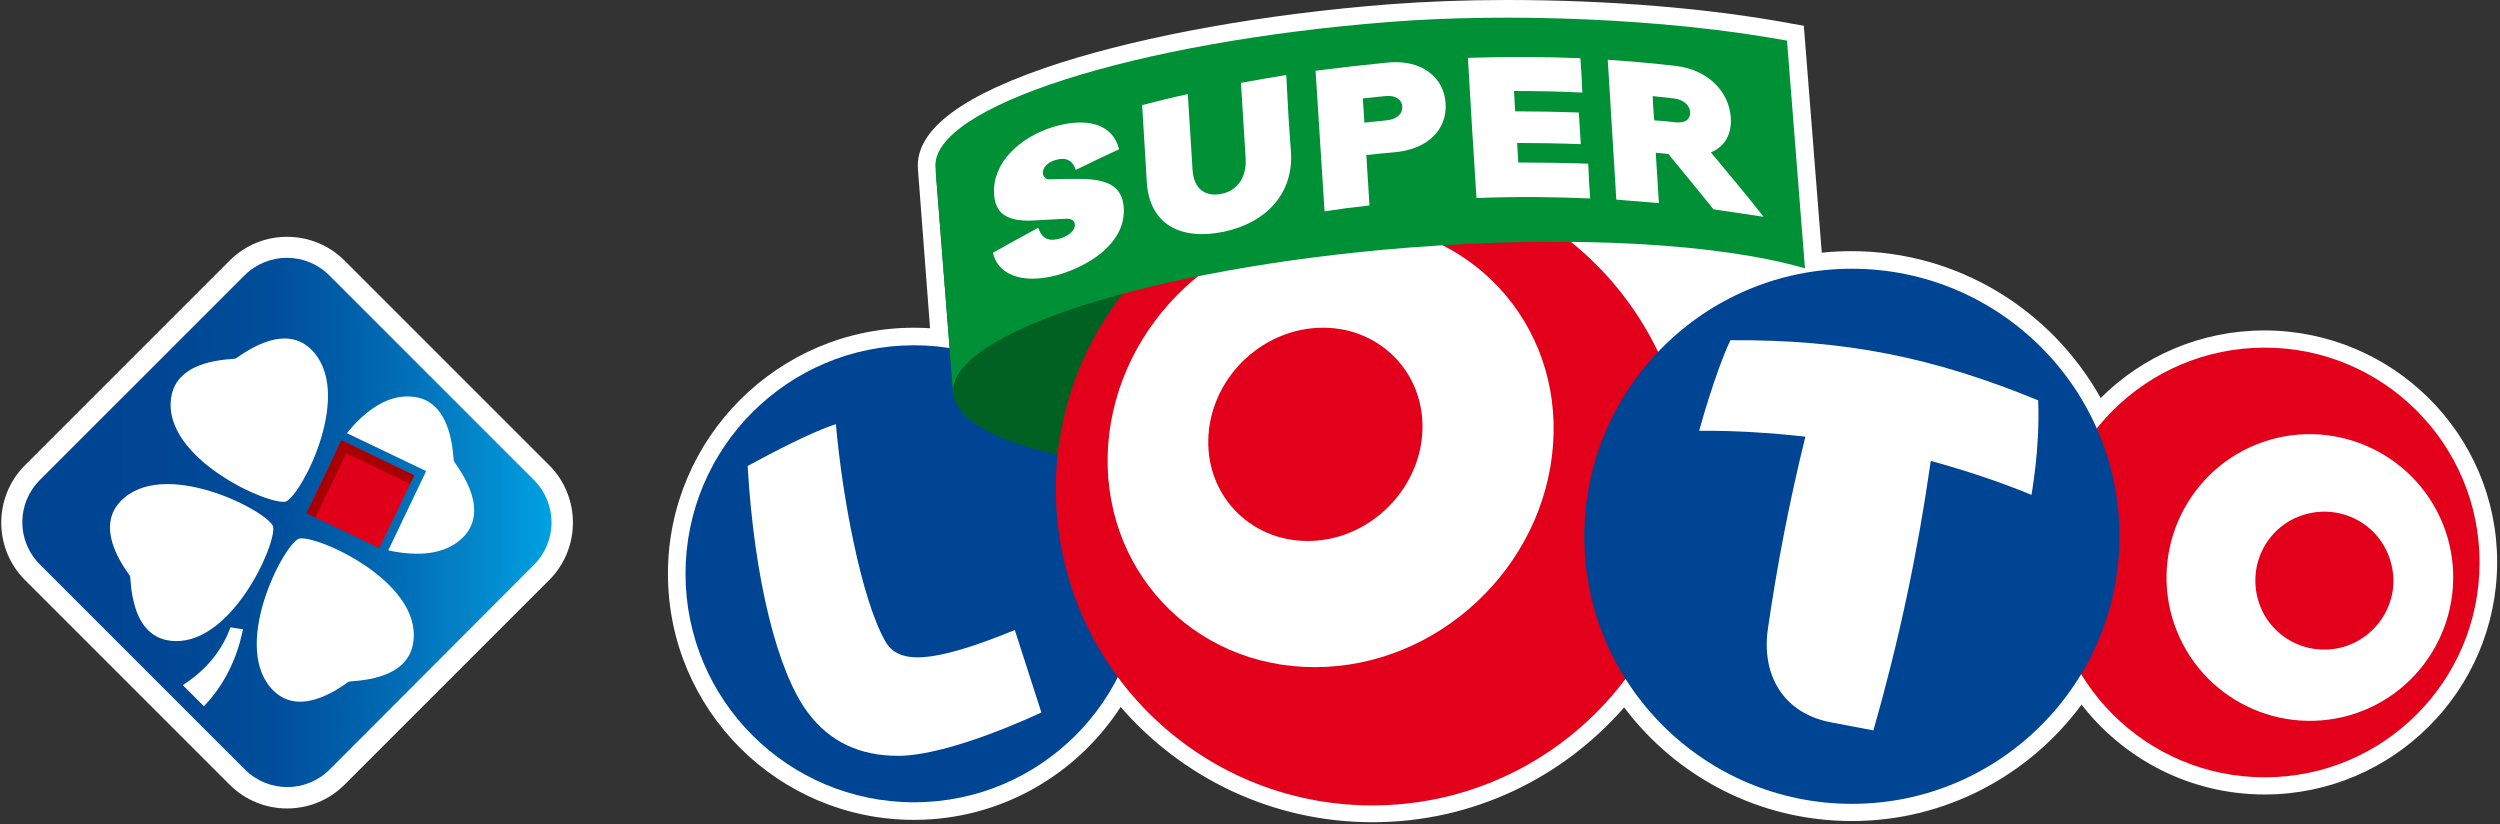 <?xml version="1.0" encoding="UTF-8"?>
<svg width="91px" height="30px" viewBox="0 0 91 30" version="1.1" xmlns="http://www.w3.org/2000/svg" xmlns:xlink="http://www.w3.org/1999/xlink">
    <rect x="0" y="0" width="91" height="30" fill="#333333" stroke="none"/>
    <!-- Generator: Sketch 55.2 (78181) - https://sketchapp.com -->
    <title>Logo/Loto/Nouveau Super Loto</title>
    <desc>Created with Sketch.</desc>
    <defs>
        <radialGradient cx="-293.398%" cy="1685.542%" fx="-293.398%" fy="1685.542%" r="2776.712%" gradientTransform="translate(-2.934,16.855),scale(0.917,1),rotate(-76.532),translate(2.934,-16.855)" id="radialGradient-1">
            <stop stop-color="#000000" offset="16.37%"></stop>
            <stop stop-color="#181818" offset="21.07%"></stop>
            <stop stop-color="#555555" offset="31%"></stop>
            <stop stop-color="#B6B6B6" offset="45.2%"></stop>
            <stop stop-color="#FFFFFF" offset="55.38%"></stop>
        </radialGradient>
        <linearGradient x1="98.232%" y1="50.007%" x2="-2.353%" y2="50.007%" id="linearGradient-2">
            <stop stop-color="#00A0E1" offset="0%"></stop>
            <stop stop-color="#009EDF" offset="1%"></stop>
            <stop stop-color="#0381C6" offset="16%"></stop>
            <stop stop-color="#0064AE" offset="33%"></stop>
            <stop stop-color="#004E9B" offset="50.08%"></stop>
            <stop stop-color="#004694" offset="71%"></stop>
            <stop stop-color="#004492" offset="100%"></stop>
        </linearGradient>
    </defs>
    <g id="Logo/Loto/Nouveau-Super-Loto" stroke="none" stroke-width="1" fill="none" fill-rule="evenodd">
        <g id="SUPER_LOTO_LOTO_RVB" transform="translate(-0, 0)" fill-rule="nonzero">
            <g id="Group">
                <g transform="translate(24.313, 0)">
                    <path d="M21.654,18.427 C16.052,18.427 9.995,17.488 9.782,14.872 L9.739,14.36 L9.725,14.36 L9.1,6.156 C8.986,4.72 10.735,3.427 14.275,2.289 C17.445,1.28 21.711,0.512 26.261,0.156 C27.569,0.057 29.019,-7.10542736e-15 30.54,-7.10542736e-15 C34.223,-7.10542736e-15 37.891,0.299 40.863,0.853 L41.346,0.938 L42.114,10.649 L41.218,10.393 C39.128,9.796 40.607,13.081 36.938,13.081 C36.867,13.081 32.147,9.455 32.076,9.455 L32.445,14.19 C32.474,14.573 32.602,14.9 32.73,15.227 C32.915,15.711 33.128,16.251 32.801,16.791 C32.275,17.63 30.611,17.9 26.19,18.242 C24.64,18.37 23.118,18.427 21.654,18.427 C21.654,18.427 21.654,18.427 21.654,18.427 Z" id="Path" fill="#FFFFFF"></path>
                    <g transform="translate(0, 4.976)">
                        <path d="M58.109,7.052 C55.791,7.052 53.673,7.991 52.152,9.512 C50.374,6.327 46.976,4.166 43.081,4.166 C40.436,4.166 38.033,5.161 36.199,6.782 C34.109,3.114 30.156,0.64 25.635,0.64 C20.374,0.64 15.896,3.995 14.204,8.673 C12.725,7.592 10.919,6.953 8.957,6.953 C4.024,6.953 1.13686838e-13,10.962 1.13686838e-13,15.91 C1.13686838e-13,20.858 4.009,24.867 8.957,24.867 C12.1,24.867 14.872,23.232 16.479,20.758 C18.711,23.332 21.995,24.953 25.649,24.953 C29.303,24.953 32.573,23.332 34.806,20.773 C36.697,23.289 39.711,24.91 43.095,24.91 C46.521,24.91 49.564,23.232 51.455,20.673 C53.005,22.664 55.408,23.943 58.123,23.943 C62.787,23.943 66.583,20.147 66.583,15.483 C66.583,10.82 62.773,7.052 58.109,7.052 Z" id="Path" fill="#FFFFFF"></path>
                        <g transform="translate(0.569, 0)">
                            <path d="M16.706,15.91 C16.706,20.502 12.981,24.227 8.389,24.227 C3.796,24.227 0.071,20.502 0.071,15.91 C0.071,11.318 3.796,7.592 8.389,7.592 C12.981,7.592 16.706,11.318 16.706,15.91 Z" id="Path" fill="#004494"></path>
                            <path d="M65.374,15.498 C65.374,19.82 61.877,23.318 57.555,23.318 C53.232,23.318 49.735,19.82 49.735,15.498 C49.735,11.175 53.232,7.678 57.555,7.678 C61.863,7.678 65.374,11.175 65.374,15.498 Z" id="Path" fill="#E2001A"></path>
                            <g transform="translate(9.1, 0)" id="Path">
                                <path d="M15.711,3.398 C7.223,4.066 0.242,3.37 0.071,1.18 L0.711,9.299 C0.882,11.502 7.905,12.739 16.408,12.071 C24.91,11.403 22.251,10.905 22.081,8.716 L21.398,0.043 C21.569,2.232 24.213,2.73 15.711,3.398 Z" fill="#006123"></path>
                                <path d="M27.498,12.81 C27.498,19.18 22.336,24.341 15.967,24.341 C9.597,24.341 4.45,19.18 4.45,12.81 C4.45,6.441 9.611,1.28 15.967,1.28 C22.336,1.28 27.498,6.441 27.498,12.81 Z" fill="#E2001A"></path>
                                <path d="M26.261,8.474 C26.161,8.573 26.062,8.687 25.962,8.787 C26.076,8.716 26.19,8.63 26.303,8.559 C26.289,8.545 26.275,8.502 26.261,8.474 Z" fill="url(#radialGradient-1)"></path>
                                <path d="M43.166,14.545 C43.166,19.919 38.801,24.284 33.427,24.284 C28.052,24.284 23.687,19.919 23.687,14.545 C23.687,9.171 28.052,4.806 33.427,4.806 C38.801,4.806 43.166,9.171 43.166,14.545 Z" fill="#004494"></path>
                            </g>
                            <path d="M12.057,17.957 C8.957,19.223 7.806,19.194 7.336,18.355 C6.469,16.82 5.773,13.095 5.545,10.464 C4.72,10.72 3.213,11.502 2.332,11.986 C2.573,16.095 3.412,19.479 4.521,20.957 C5.346,22.066 6.469,22.536 7.806,22.536 C9.725,22.536 13.024,20.957 13.024,20.957 L12.057,17.957 Z" id="Path" fill="#FFFFFF"></path>
                            <path d="M57.739,11.033 C54.967,11.844 53.389,14.744 54.185,17.502 C54.995,20.275 57.882,21.853 60.654,21.057 C63.427,20.246 65.005,17.346 64.209,14.588 C63.398,11.815 60.498,10.237 57.739,11.033 Z M60.427,18.569 C59.09,18.953 57.697,18.199 57.313,16.863 C56.929,15.526 57.682,14.133 59.019,13.749 C60.355,13.365 61.749,14.118 62.133,15.455 C62.531,16.777 61.763,18.171 60.427,18.569 Z" id="Shape" fill="#FFFFFF"></path>
                            <path d="M24.128,3.128 C19.664,3.128 15.782,6.754 15.455,11.218 C15.142,15.682 18.498,19.308 22.976,19.308 C27.455,19.308 31.322,15.682 31.649,11.218 C31.976,6.754 28.592,3.128 24.128,3.128 Z M22.72,14.716 C20.573,14.716 18.953,12.981 19.109,10.834 C19.265,8.687 21.128,6.953 23.275,6.953 C25.422,6.953 27.043,8.687 26.886,10.834 C26.73,12.967 24.867,14.716 22.72,14.716 Z" id="Shape" fill="#FFFFFF"></path>
                            <path d="M49.308,9.597 C45.469,8.019 42.256,7.379 38.104,7.408 C37.536,8.616 36.967,10.706 36.967,10.706 C38.261,10.692 39.555,10.777 40.834,10.919 C40.265,13.223 39.81,15.555 39.469,17.915 C39.227,19.621 40.052,20.986 41.744,21.313 C42.27,21.412 42.782,21.512 43.308,21.611 C44.232,18.398 44.929,15.114 45.398,11.801 C46.635,12.142 47.858,12.54 49.066,13.038 C49.052,13.052 49.379,11.417 49.308,9.597 Z" id="Path" fill="#FFFFFF"></path>
                        </g>
                    </g>
                </g>
                <g transform="translate(0, 8.531)">
                    <path d="M8.36,20.033 L0.91,12.583 C-0.242,11.431 -0.242,9.555 0.91,8.403 L8.36,0.953 C9.512,-0.199 11.389,-0.199 12.54,0.953 L19.991,8.403 C21.142,9.555 21.142,11.431 19.991,12.583 L12.54,20.033 C11.389,21.185 9.512,21.185 8.36,20.033 Z" id="Path" fill="#FFFFFF"></path>
                    <g transform="translate(0.711, 0.853)">
                        <path d="M0.739,8.09 L8.19,0.64 C9.043,-0.213 10.422,-0.213 11.275,0.64 L18.725,8.09 C19.578,8.943 19.578,10.322 18.725,11.175 L11.289,18.626 C10.436,19.479 9.057,19.479 8.204,18.626 L0.754,11.175 C-0.114,10.322 -0.114,8.943 0.739,8.09 Z" id="Path" fill="url(#linearGradient-2)"></path>
                        <path d="M15.81,7.393 C15.768,7.265 15.796,5.246 14.36,5.062 C13.422,4.934 12.569,5.573 11.915,6.384 L14.801,7.763 L13.422,10.649 C14.46,10.877 15.54,10.834 16.194,10.123 C17.161,9.043 15.853,7.521 15.81,7.393 Z M10.166,10.223 C9.569,10.493 7.649,14.246 9.27,15.782 C10.322,16.777 11.872,15.483 11.986,15.427 C12.114,15.384 14.133,15.441 14.332,13.991 C14.659,11.787 10.806,10.066 10.166,10.223 Z M9.697,8.872 C10.294,8.602 12.213,4.848 10.592,3.313 C9.54,2.318 7.991,3.611 7.863,3.668 C7.735,3.711 5.716,3.654 5.517,5.104 C5.204,7.294 9.071,9.028 9.697,8.872 L9.697,8.872 Z M9.227,9.768 C8.957,9.171 5.204,7.251 3.668,8.872 C2.673,9.924 3.967,11.474 4.024,11.588 C4.066,11.716 4.009,13.735 5.46,13.934 C7.664,14.246 9.384,10.393 9.227,9.768 L9.227,9.768 Z M5.943,15.555 L6.711,16.322 C7.223,15.796 7.863,14.886 8.133,13.521 C8.076,13.507 7.72,13.464 7.678,13.45 C7.294,14.517 6.54,15.171 5.943,15.555 L5.943,15.555 Z" id="Shape" fill="#FFFFFF"></path>
                        <polygon id="Rectangle" fill="#E1001A" transform="translate(12.404, 8.605) rotate(-64.38) translate(-12.404, -8.605) " points="10.933 7.134 13.876 7.134 13.876 10.077 10.933 10.077"></polygon>
                        <polygon id="Rectangle" fill="#A70000" transform="translate(12.965, 7.438) rotate(-64.38) translate(-12.965, -7.438) " points="12.795 5.967 13.136 5.967 13.136 8.91 12.795 8.91"></polygon>
                        <polygon id="Rectangle" fill="#A70000" transform="translate(11.244, 8.052) rotate(-64.38) translate(-11.244, -8.052) " points="9.773 7.875 12.716 7.875 12.716 8.23 9.773 8.23"></polygon>
                    </g>
                </g>
            </g>
            <path d="M50.616,0.796 C41.289,1.521 33.867,3.896 34.052,6.1 L34.692,14.318 C34.521,12.114 41.943,9.754 51.256,9.014 C57.284,8.545 62.63,8.872 65.701,9.768 L65.047,1.479 C60.555,0.654 54.81,0.469 50.616,0.796 Z" id="Path" fill="#009036"></path>
            <g id="Group" transform="translate(36.114, 1.991)" fill="#FFFFFF">
                <path d="M4.621,3.441 C4.095,3.682 3.569,3.938 3.043,4.194 C2.886,3.711 2.517,3.768 2.289,3.839 C2.005,3.924 1.834,4.123 1.848,4.308 C1.863,4.464 1.962,4.55 2.118,4.536 C2.46,4.521 2.801,4.521 3.142,4.521 C4.18,4.521 4.735,4.763 4.791,5.573 C4.863,6.81 3.64,7.607 2.573,7.962 C1.294,8.374 0.242,8.118 0.028,7.209 C0.583,6.896 1.137,6.597 1.678,6.299 C1.82,6.725 2.09,6.81 2.502,6.682 C2.815,6.583 3.014,6.384 3.014,6.199 C3,6.043 2.9,5.957 2.673,5.972 C2.318,5.986 1.976,6.014 1.621,6.028 C0.626,6.1 0.114,5.844 0.071,5.076 C8.08034195e-15,3.967 0.953,3.028 2.218,2.63 C3.441,2.261 4.393,2.517 4.621,3.441 Z" id="Path"></path>
                <path d="M10.877,3.54 C10.976,5.047 9.981,6.114 8.445,6.441 C6.839,6.782 5.73,6.156 5.63,4.649 C5.573,3.711 5.517,2.773 5.46,1.834 C6.014,1.692 6.569,1.55 7.123,1.436 C7.18,2.346 7.237,3.27 7.294,4.18 C7.336,4.891 7.763,5.19 8.36,5.062 C8.915,4.948 9.27,4.479 9.227,3.768 C9.171,2.858 9.114,1.934 9.057,1.024 C9.611,0.924 10.166,0.825 10.706,0.739 C10.749,1.678 10.806,2.616 10.877,3.54 Z" id="Path"></path>
                <path d="M14.417,0.284 C15.64,0.171 16.45,0.825 16.507,1.777 C16.564,2.744 15.839,3.455 14.616,3.555 C14.289,3.583 13.948,3.611 13.621,3.654 C13.664,4.265 13.692,4.877 13.735,5.488 C13.194,5.545 12.654,5.616 12.1,5.701 C11.986,3.995 11.886,2.289 11.773,0.583 C12.668,0.469 13.55,0.37 14.417,0.284 Z M14.36,2.389 C14.758,2.346 14.943,2.133 14.929,1.891 C14.915,1.649 14.716,1.464 14.303,1.507 C14.033,1.536 13.763,1.564 13.493,1.592 C13.507,1.891 13.536,2.175 13.55,2.474 C13.82,2.445 14.09,2.417 14.36,2.389 Z" id="Shape"></path>
                <path d="M21.768,5.232 C20.403,5.175 19.024,5.161 17.63,5.218 C17.517,3.512 17.417,1.82 17.318,0.114 C18.697,0.071 20.062,0.071 21.412,0.128 C21.441,0.54 21.469,0.953 21.483,1.379 C20.659,1.336 19.82,1.322 18.995,1.322 C19.009,1.578 19.024,1.82 19.038,2.062 C19.82,2.062 20.588,2.076 21.355,2.104 C21.384,2.488 21.398,2.872 21.427,3.256 C20.659,3.227 19.891,3.213 19.109,3.213 C19.123,3.455 19.137,3.682 19.152,3.924 C20.005,3.924 20.858,3.938 21.697,3.967 C21.711,4.408 21.739,4.82 21.768,5.232 Z" id="Path"></path>
                <path d="M26.261,5.63 C25.706,4.948 25.166,4.28 24.611,3.611 C24.469,3.597 24.313,3.583 24.156,3.569 C24.199,4.18 24.227,4.791 24.27,5.403 C23.758,5.36 23.232,5.318 22.72,5.275 C22.621,3.583 22.507,1.877 22.408,0.185 C23.246,0.242 24.085,0.313 24.91,0.412 C26.062,0.555 26.829,1.351 26.886,2.289 C26.929,2.9 26.659,3.355 26.161,3.555 C26.801,4.322 27.455,5.104 28.081,5.9 C27.483,5.815 26.872,5.716 26.261,5.63 Z M24.867,2.46 C25.251,2.502 25.422,2.332 25.408,2.09 C25.393,1.863 25.194,1.635 24.81,1.592 C24.555,1.564 24.299,1.536 24.043,1.507 C24.057,1.806 24.071,2.09 24.1,2.389 C24.355,2.403 24.611,2.431 24.867,2.46 Z" id="Shape"></path>
            </g>
        </g>
    </g>
</svg>